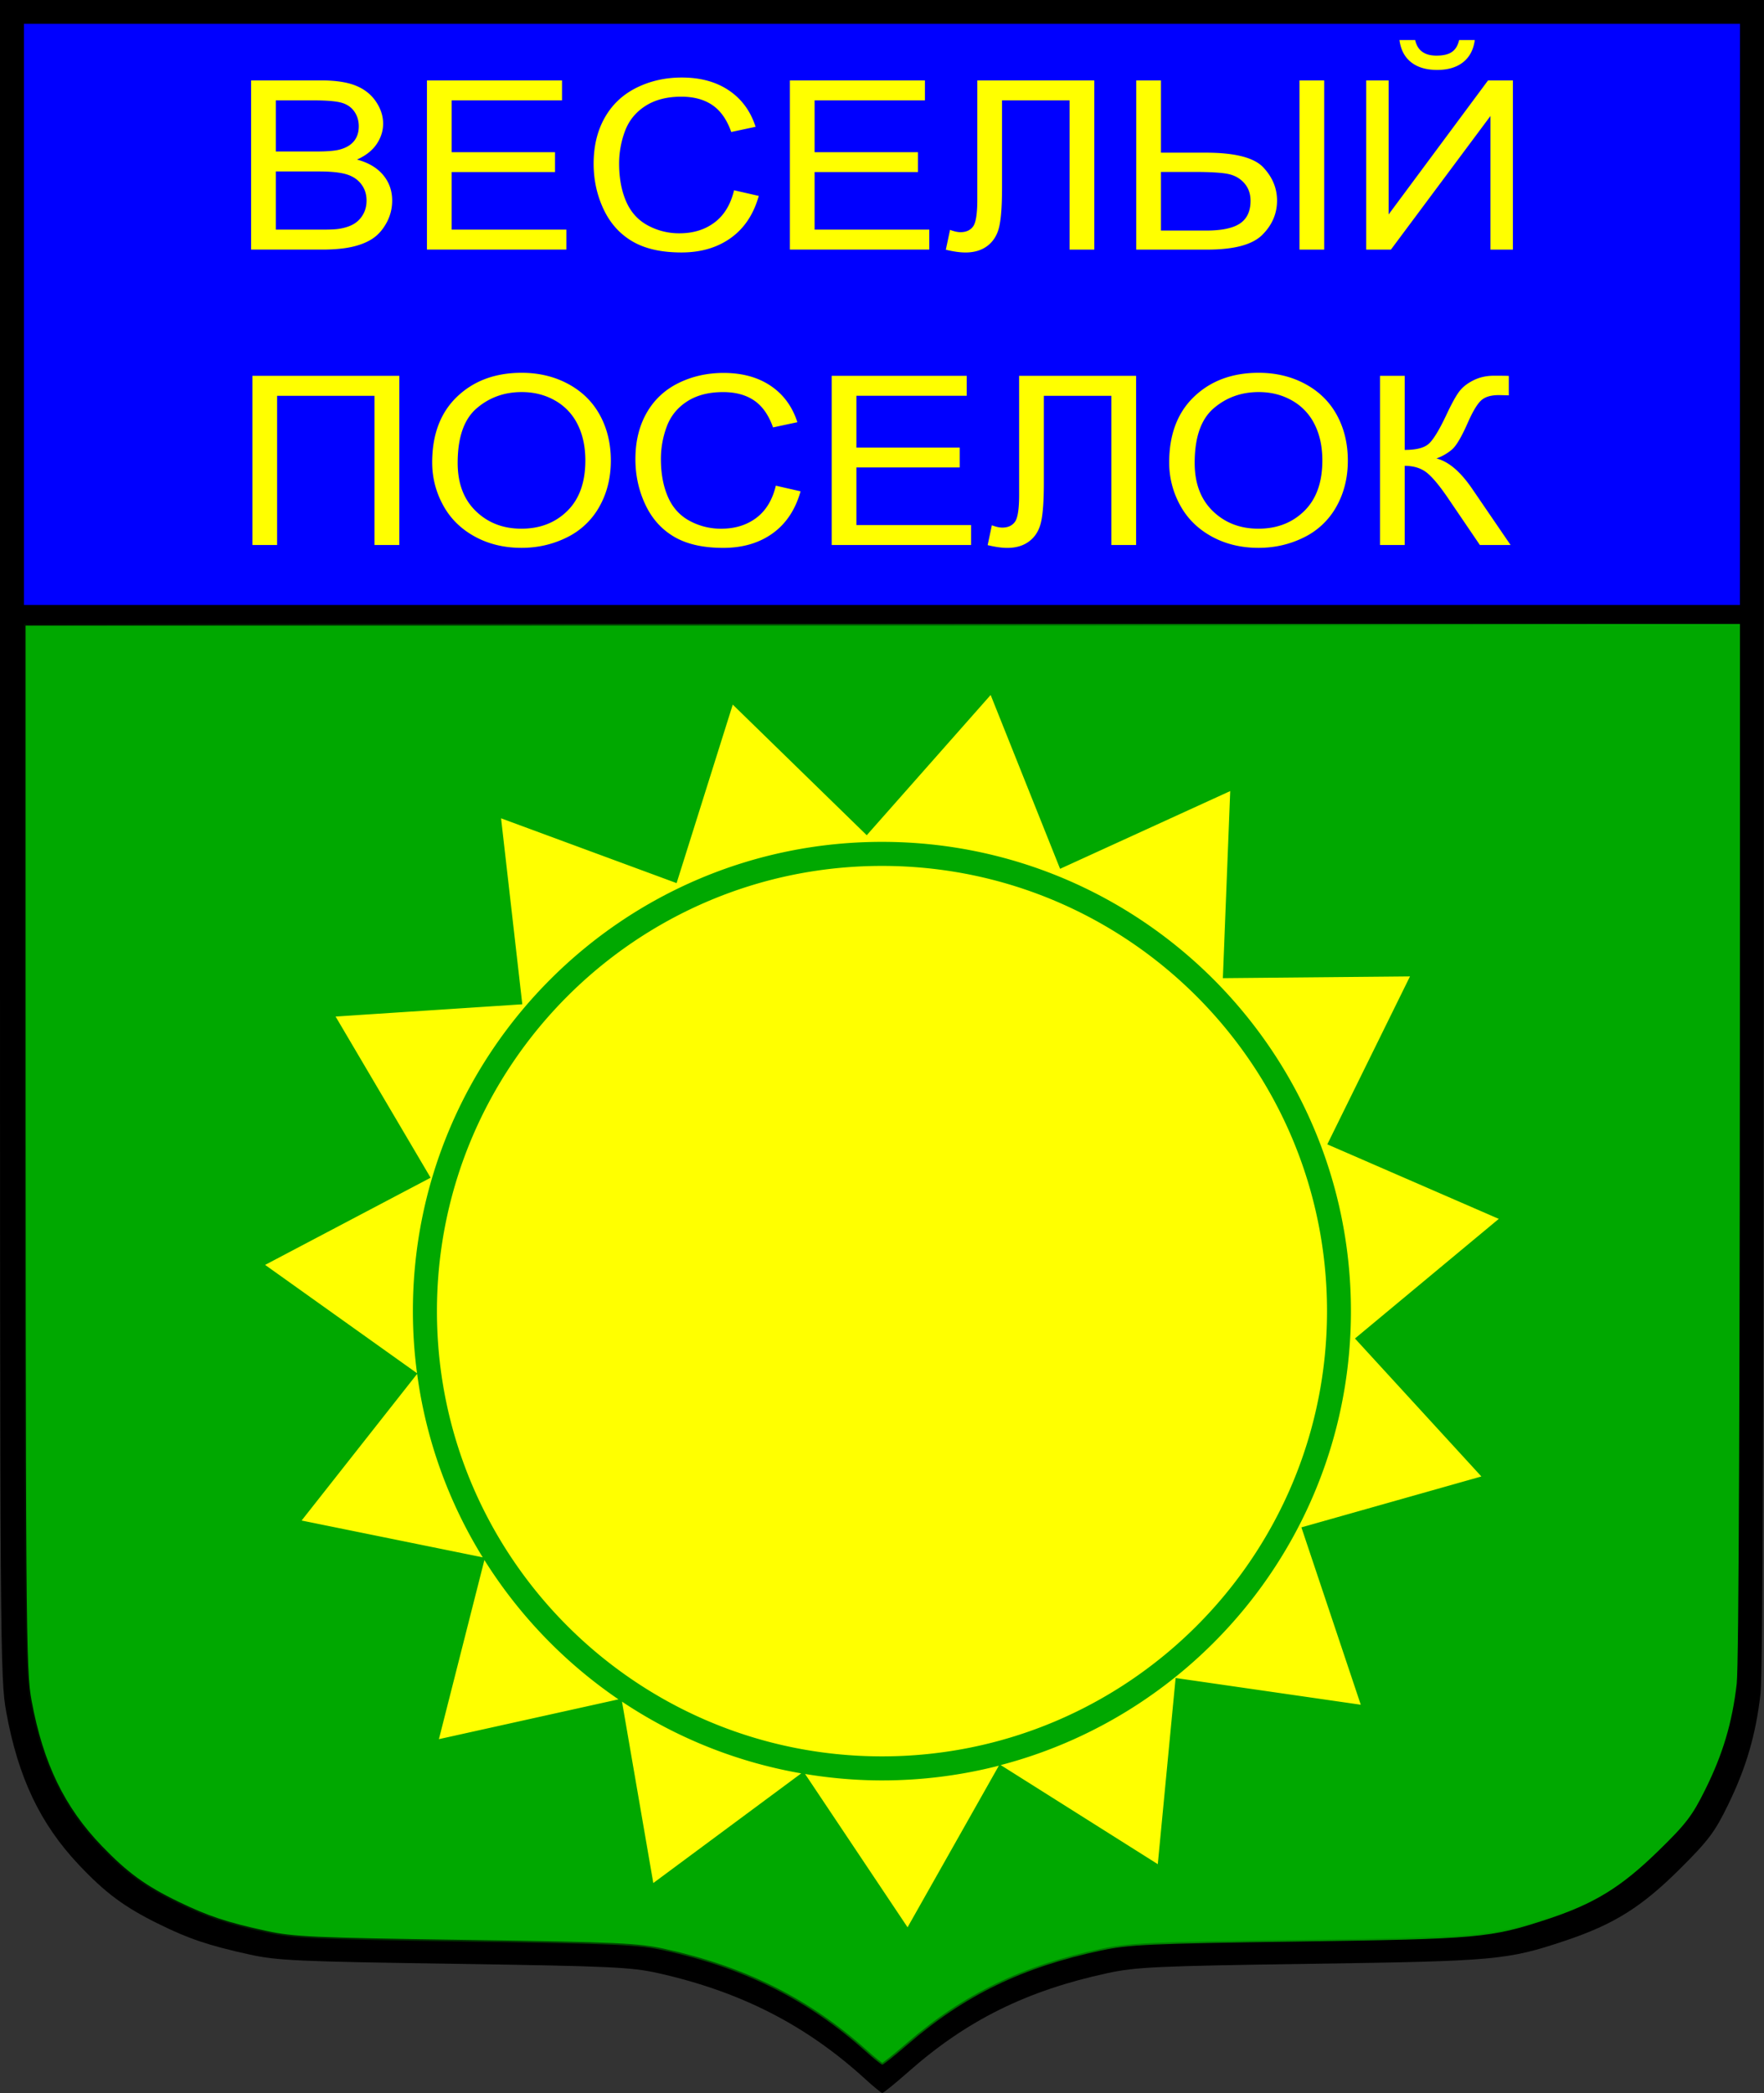 <svg xmlns="http://www.w3.org/2000/svg" xmlns:xlink="http://www.w3.org/1999/xlink" viewBox="0 0 210.79 250"><rect x="0" y="0" width="210.79" height="250" fill="#333333" stroke="none"/><defs><linearGradient id="a"><stop offset="0"/><stop offset="1" stop-opacity="0"/></linearGradient><linearGradient id="b" y2="453.06" xlink:href="#a" gradientUnits="userSpaceOnUse" x2="590.22" gradientTransform="translate(-382.99 699.65) scale(.396)" y1="453.06" x1="72.656"/></defs><path d="M0 0v100.18c0 96.67.017 100.32.743 104.3 1.428 7.84 4.05 13.355 8.68 18.263 3.162 3.352 5.428 5.036 9.447 7.02 3.691 1.823 5.985 2.598 10.933 3.69 3.316.732 5.693.834 24.479 1.115 18.702.279 21.16.396 24.367 1.114 9.87 2.21 17.688 6.204 24.764 12.667.98.896 1.888 1.638 2.018 1.647.13.009 1.556-1.153 3.17-2.576 6.957-6.131 14.12-9.666 23.736-11.738 3.39-.73 5.788-.848 24.169-1.114 22.235-.322 23.59-.439 30.558-2.773 5.798-1.943 9.096-4.01 13.645-8.531 3.473-3.453 4.21-4.447 5.807-7.727 2.154-4.427 3.305-8.353 3.863-13.273.264-2.331.394-37.957.396-102.92l.012-99.35H.007z"/><path d="M-338.86 810.85v29.277c0 92.141.025 95.617.73 99.415 1.39 7.473 3.94 12.738 8.445 17.416 3.077 3.195 5.277 4.79 9.187 6.68 3.592 1.738 5.823 2.482 10.636 3.523 3.227.697 5.535.798 23.81 1.065 18.194.266 20.592.381 23.711 1.065 9.602 2.106 17.2 5.907 24.082 12.067.954.854 1.843 1.565 1.969 1.574.126.009 1.513-1.102 3.083-2.457 6.768-5.845 13.738-9.209 23.092-11.183 3.299-.697 5.631-.812 23.513-1.065 21.631-.308 22.95-.426 29.729-2.651 5.64-1.852 8.848-3.823 13.273-8.133 3.379-3.291 4.093-4.233 5.646-7.36 2.096-4.219 3.221-7.957 3.764-12.647.257-2.222.382-36.18.384-98.095V810.85h-205.05z" stroke="url(#b)" stroke-width=".396" fill="#00a800" transform="translate(341.72 -736.32)"/><path d="M-338.86 739.16v69.421h205.05l.012-69.421h-205.06z" stroke="url(#b)" stroke-width=".396" fill="#00f" transform="translate(341.72 -736.32)"/><g fill="#ff0"><path d="M30.006 29.811V9.605h8.374c1.706 0 3.074.204 4.104.613 1.03.409 1.837 1.039 2.421 1.888.584.85.876 1.74.876 2.668 0 .863-.26 1.677-.777 2.44-.518.762-1.3 1.378-2.345 1.846 1.35.359 2.388.97 3.114 1.833.726.864 1.089 1.884 1.089 3.06 0 .947-.221 1.827-.663 2.64-.441.813-.987 1.44-1.637 1.881-.65.441-1.464.774-2.444 1-.98.225-2.18.337-3.6.337zm2.954-11.716h4.827c1.31 0 2.248-.078 2.817-.234.75-.202 1.317-.538 1.697-1.006.381-.469.571-1.057.571-1.765 0-.67-.177-1.26-.533-1.77-.355-.51-.862-.86-1.522-1.048-.66-.189-1.792-.283-3.396-.283H32.96zm0 9.332h5.557c.955 0 1.625-.032 2.01-.097.68-.11 1.249-.294 1.706-.551a3.058 3.058 0 001.127-1.123c.294-.492.441-1.06.441-1.703 0-.753-.213-1.408-.64-1.964-.426-.556-1.017-.946-1.773-1.171-.757-.226-1.845-.338-3.266-.338H32.96zM51.019 29.811V9.605h16.14v2.384H53.973v6.189h12.349v2.37h-12.35v6.879h13.705v2.384zM87.716 22.726l2.954.675c-.619 2.197-1.733 3.871-3.342 5.024s-3.576 1.73-5.9 1.73c-2.406 0-4.363-.443-5.87-1.33-1.508-.887-2.655-2.17-3.442-3.852s-1.18-3.488-1.18-5.417c0-2.104.444-3.94 1.332-5.507s2.152-2.756 3.792-3.57c1.64-.813 3.444-1.22 5.413-1.22 2.233 0 4.111.515 5.634 1.544 1.523 1.03 2.584 2.477 3.183 4.342l-2.909.62c-.518-1.47-1.269-2.54-2.253-3.211-.985-.671-2.224-1.006-3.716-1.006-1.715 0-3.15.372-4.301 1.116-1.153.744-1.962 1.744-2.429 2.998a11.034 11.034 0 00-.7 3.88c0 1.718.276 3.218.83 4.5.553 1.282 1.413 2.24 2.58 2.874a7.818 7.818 0 003.792.951c1.655 0 3.055-.432 4.202-1.296 1.148-.863 1.924-2.145 2.33-3.845zM94.385 29.811V9.605h16.14v2.384H97.34v6.189h12.35v2.37h-12.35v6.879h13.704v2.384zM116.784 9.607h13.978v20.206h-2.954V11.991h-8.07v10.407c0 2.113-.11 3.662-.328 4.645-.218.983-.678 1.748-1.378 2.295-.7.547-1.589.82-2.665.82-.65 0-1.431-.11-2.345-.33l.503-2.372c.487.184.903.276 1.248.276.67 0 1.173-.227 1.508-.682.335-.455.502-1.528.502-3.219zM135.775 9.607h2.954v8.629h5.33c3.492 0 5.788.583 6.89 1.75 1.101 1.167 1.652 2.49 1.652 3.97 0 1.562-.589 2.929-1.766 4.1-1.178 1.172-3.366 1.758-6.563 1.758h-8.497zm2.954 17.932h5.406c1.857 0 3.205-.283 4.042-.848.838-.565 1.257-1.468 1.257-2.708 0-.846-.254-1.553-.762-2.123-.507-.57-1.162-.932-1.964-1.089-.802-.156-2.142-.234-4.02-.234h-3.959zM155.28 9.607h2.955v20.206h-2.955zM163.257 9.607h2.68V25.61l11.876-16.003h2.97v20.206h-2.68v-15.96l-11.893 15.96h-2.954zm11.1-4.824h1.873c-.152 1.148-.617 2.03-1.393 2.646-.777.616-1.81.924-3.1.924-1.299 0-2.337-.306-3.113-.917-.777-.611-1.241-1.495-1.393-2.653h1.873c.142.625.423 1.091.845 1.399.421.308.987.461 1.698.461.822 0 1.444-.149 1.865-.448.421-.298.703-.77.845-1.412zM30.158 44.892h17.557V65.1h-2.969V47.277H33.113v17.822h-2.954zM51.643 55.252c0-3.354.995-5.98 2.985-7.877 1.99-1.897 4.558-2.846 7.704-2.846 2.061 0 3.919.445 5.573 1.337S70.821 48 71.69 49.594s1.302 3.402 1.302 5.424c0 2.05-.457 3.882-1.37 5.5a8.91 8.91 0 01-3.883 3.673c-1.675.831-3.482 1.247-5.42 1.247-2.102 0-3.98-.46-5.635-1.378s-2.908-2.173-3.76-3.763a10.52 10.52 0 01-1.28-5.045zm3.046.042c0 2.435.723 4.353 2.17 5.754s3.26 2.102 5.443 2.102c2.223 0 4.053-.707 5.49-2.123 1.436-1.415 2.154-3.422 2.154-6.023 0-1.645-.307-3.08-.921-4.307a6.633 6.633 0 00-2.695-2.853c-1.183-.676-2.51-1.013-3.982-1.014-2.091 0-3.89.65-5.398 1.95-1.508 1.301-2.261 3.472-2.261 6.513zM92.709 58.012l2.954.675c-.62 2.196-1.733 3.87-3.342 5.024s-3.576 1.73-5.9 1.73c-2.407 0-4.363-.444-5.87-1.33-1.508-.887-2.655-2.171-3.442-3.853s-1.18-3.487-1.18-5.417c0-2.104.444-3.94 1.332-5.506s2.152-2.757 3.792-3.57c1.64-.813 3.443-1.22 5.413-1.22 2.233 0 4.111.515 5.634 1.544 1.523 1.03 2.583 2.476 3.182 4.342l-2.908.62c-.518-1.47-1.269-2.54-2.254-3.212-.984-.67-2.223-1.006-3.715-1.006-1.716 0-3.15.372-4.302 1.117-1.152.744-1.961 1.743-2.428 2.997a11.034 11.034 0 00-.7 3.88c0 1.719.276 3.219.83 4.5.552 1.283 1.413 2.24 2.58 2.875a7.818 7.818 0 003.792.95c1.654 0 3.055-.431 4.202-1.295 1.147-.864 1.924-2.146 2.33-3.846zM99.382 65.097V44.89h16.14v2.385h-13.186v6.189h12.35v2.37h-12.35v6.878h13.705v2.385zM121.78 44.892h13.98V65.1h-2.955V47.277h-8.07v10.406c0 2.114-.11 3.662-.328 4.645-.218.984-.677 1.749-1.378 2.295-.7.547-1.588.82-2.664.82-.65 0-1.432-.11-2.345-.33l.502-2.371c.487.184.904.276 1.249.276.67 0 1.172-.228 1.507-.683.335-.455.503-1.527.503-3.218zM139.712 55.252c0-3.354.995-5.98 2.985-7.877 1.99-1.897 4.558-2.846 7.704-2.846 2.061 0 3.919.445 5.573 1.337s2.916 2.134 3.784 3.728 1.302 3.402 1.302 5.424c0 2.05-.457 3.882-1.37 5.5a8.91 8.91 0 01-3.883 3.673c-1.675.831-3.482 1.247-5.42 1.247-2.102 0-3.98-.46-5.635-1.378s-2.908-2.173-3.76-3.763a10.52 10.52 0 01-1.28-5.045zm3.046.042c0 2.435.723 4.353 2.17 5.754s3.26 2.102 5.443 2.102c2.223 0 4.053-.707 5.49-2.123s2.154-3.422 2.154-6.023c0-1.645-.307-3.08-.921-4.307a6.634 6.634 0 00-2.695-2.853c-1.183-.676-2.51-1.013-3.982-1.014-2.091 0-3.89.65-5.398 1.95-1.508 1.301-2.261 3.472-2.261 6.513zM164.902 44.892h2.954v8.85c1.35 0 2.299-.237 2.847-.71.548-.474 1.249-1.611 2.102-3.412.619-1.323 1.129-2.258 1.53-2.805.4-.547.972-1.006 1.713-1.378.74-.372 1.558-.558 2.451-.558 1.137 0 1.736.009 1.797.027v2.316c-.101 0-.3-.005-.594-.014a32.06 32.06 0 00-.593-.014c-.945 0-1.645.207-2.102.62-.467.414-1 1.296-1.599 2.647-.75 1.709-1.385 2.786-1.903 3.232a6.01 6.01 0 01-1.858 1.068c1.442.359 2.863 1.562 4.264 3.612l4.598 6.726h-3.67l-3.73-5.486c-1.025-1.516-1.883-2.557-2.573-3.122s-1.584-.848-2.68-.848V65.1h-2.954z"/></g><path d="M118.38 83.01l-14.809 16.753-16.01-15.601-6.71 21.321-20.976-7.739 2.538 22.213-22.312 1.461 11.354 19.254-19.774 10.413 18.152 12.94a56.403 56.403 0 01-.495-7.417c0-30.938 25.114-56.052 56.052-56.052s56.04 25.114 56.04 56.052c0 26.035-17.778 47.93-41.85 54.22l18.771 11.837 2.13-22.238 22.126 3.194-7.095-21.185 21.507-6.08-15.106-16.48 17.186-14.288-20.492-8.903 9.88-20.058-22.36.21.879-22.348-20.331 9.286-8.296-20.764zm-12.988 20.418c-29.357 0-53.18 23.823-53.18 53.18s23.823 53.18 53.18 53.18 53.18-23.823 53.18-53.18-23.823-53.18-53.18-53.18zm-55.545 60.671l-13.806 17.52 21.643 4.396a55.664 55.664 0 01-7.838-21.916zm8.036 22.238l-5.436 21.396 21.458-4.755a56.423 56.423 0 01-16.022-16.64zm16.443 16.913l3.74 21.668 17.68-13.1a55.694 55.694 0 01-21.42-8.568zm45.032 7.652a56.068 56.068 0 01-13.967 1.758c-3.13 0-6.197-.274-9.187-.768l12.246 18.313 10.908-19.303z" fill="#ff0"/></svg>